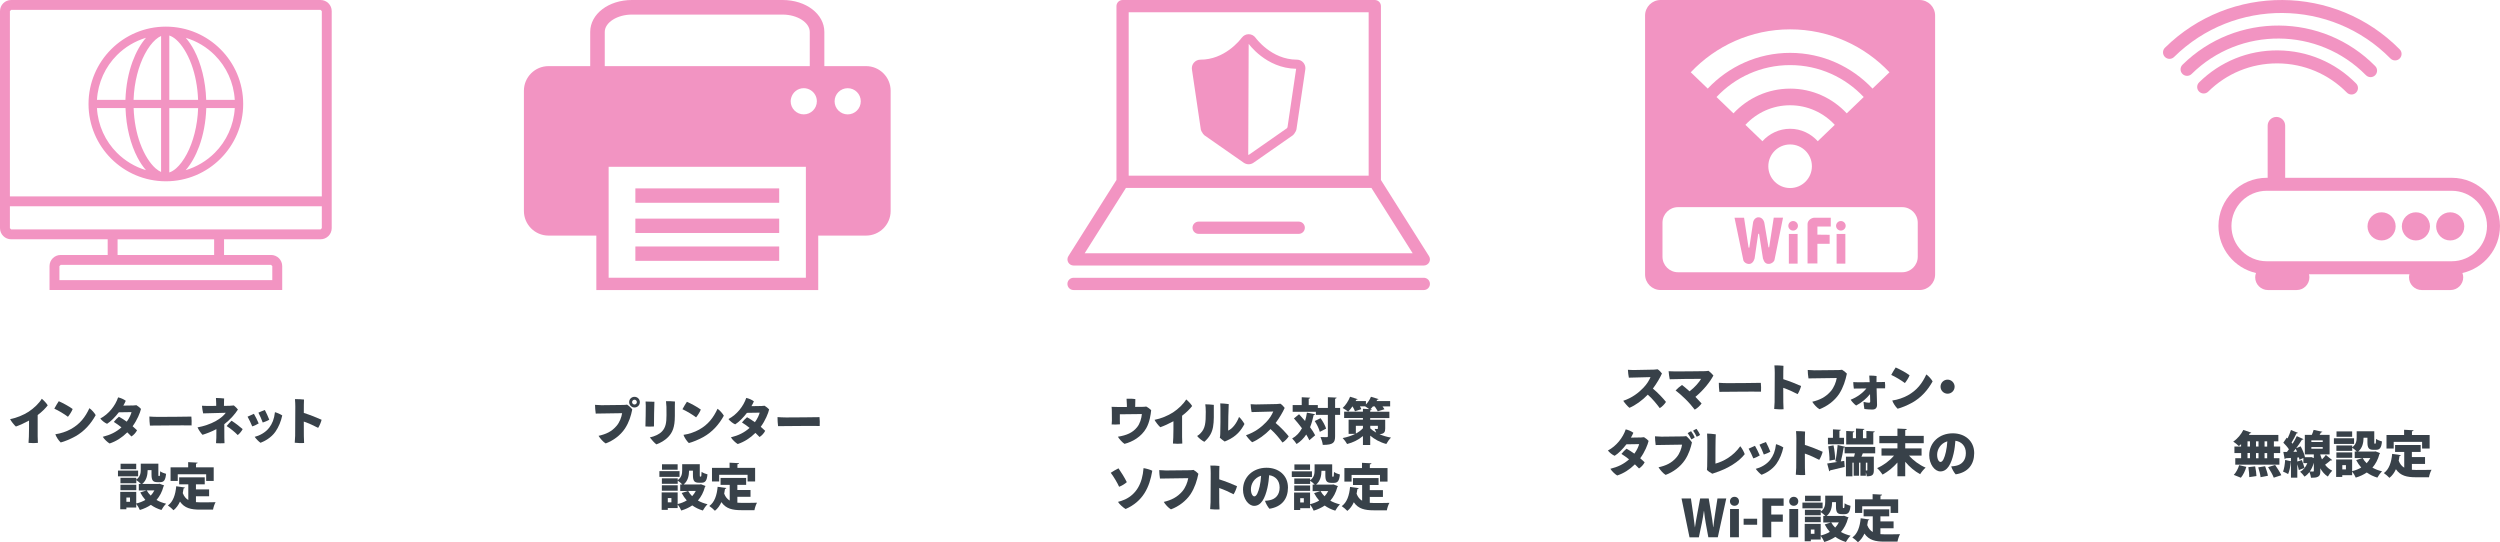 <?xml version="1.0" encoding="UTF-8"?><svg id="_レイヤー_1" xmlns="http://www.w3.org/2000/svg" viewBox="0 0 1292.91 280.43"><defs><style>.cls-1{fill:#384149;}.cls-1,.cls-2{stroke-width:0px;}.cls-2{fill:#f294c2;}</style></defs><path class="cls-1" d="m19.49,225.87c0,.88.08,2.39.1,3.17-1.07.16-3.48.16-4.84,0,.05-.75.13-1.79.18-3.12.08-2.81.1-5.46.08-8.42-2.34,1.27-4.86,2.42-6.79,3.09-.96-.83-2.47-2.76-2.99-3.82,3.33-.62,6.97-2.16,9.54-3.82,2.7-1.74,5.51-4.45,6.84-6.73,1.04.83,2.5,2.39,3.07,3.41-1.17,1.53-2.91,3.3-5.2,5.02v11.23Z"/><path class="cls-1" d="m37.58,211.52c-.39,1.14-1.66,3.12-2.44,4.03-1.72-1.33-4.78-3.17-7.05-4.21.52-1.01,1.82-3.17,2.31-3.85,2.08.91,5.28,2.63,7.18,4.03Zm-.88,10.37c4.68-2.6,7.41-6.19,9.54-10.79,1.14.75,2.68,2.52,3.25,3.59-2.52,4.58-5.95,8.4-10.5,10.97-2.78,1.53-5.54,2.63-7.59,3.17-1.17-1.09-2.34-2.94-2.78-4.24,2.89-.42,5.72-1.4,8.09-2.7Z"/><path class="cls-1" d="m68.55,209.73c1.12-.05,1.43-.08,2-.18.86.49,1.77,1.27,2.37,1.92-.42,1.87-1.98,5.8-4.34,8.97.81.68,1.56,1.38,2.29,2.08-.55,1.14-1.69,2.47-2.91,3.2-.62-.68-1.35-1.4-2.13-2.13-2.76,2.73-5.75,4.63-9.15,5.77-1.07-.62-2.73-2.16-3.54-3.46,3.98-1.01,6.89-2.42,9.67-4.89-1.25-.99-2.57-1.95-3.95-2.81.7-.91,1.87-2.08,2.63-2.7,1.38.75,2.73,1.64,4.06,2.57,1.43-1.95,2.21-3.87,2.47-4.94l-6.58.1c-1.9,2.47-4.13,4.73-6.08,5.95-1.22-.49-2.83-1.79-3.48-2.76,4.37-2.26,7.8-6.68,9.2-10.92,1.46.34,2.83.94,3.95,1.77-.34.81-.75,1.64-1.27,2.5,4.06-.03,4.81-.08,4.81-.08v.03Z"/><path class="cls-1" d="m81.73,215.6c5.85,0,13.68-.1,17.24-.16.16.96.18,3.51.1,4.58-4.19-.13-17.76.08-21.53.08-.16-1.09-.31-3.43-.29-4.68.99.08,3.15.18,4.47.18Z"/><path class="cls-1" d="m115.92,206.06s-.08.99-.1,3.85c1.4-.03,2.55-.03,2.94-.05.94-.05,1.72-.13,2.18-.18.75.57,1.59,1.46,2.11,2.11-1.38,2.24-4.16,5.41-7.05,7.59,0,2.68.03,5.1.03,7.1,0,.94.05,1.9.08,2.73-.96.08-3.3.08-4.39,0,.08-.99.13-1.59.16-2.73.03-1.3.03-2.83.03-4.55-2.63,1.38-5.12,2.31-7.18,2.94-.91-.91-2.18-2.86-2.57-3.85,3.04-.52,6.76-1.74,9.46-3.28,2.83-1.61,4.21-3.02,5.15-4.26-1.87,0-9.54.21-11.7.31-.23-.94-.52-2.68-.62-3.95,1.07.05,1.79.1,2.73.1l4.63-.03v-1.2c0-.91-.05-2.03-.13-2.89,1.12,0,3.25.13,4.26.26v-.03Zm9.57,15.86c-.49,1.04-1.66,2.44-2.55,3.07-1.51-1.59-4-3.56-5.72-4.65.65-.81,1.82-2.13,2.5-2.76,1.69,1.01,4.47,3.15,5.77,4.34Z"/><path class="cls-1" d="m133.78,218.98c-.68.44-2.39,1.3-3.33,1.53-.49-1.25-1.79-3.98-2.42-5.02.68-.36,2.55-1.2,3.28-1.48.78,1.3,1.9,3.56,2.47,4.97Zm12.19-4.13c-.65,3.02-1.79,5.9-3.56,8.45-2.13,3.04-5.56,4.91-7.67,5.69-.86-.52-2.39-2.11-3.02-3.07,2.29-.57,5.54-2.11,7.54-4.78,1.53-2.03,2.52-4.34,2.94-7.98,1.14.29,2.89,1.07,3.77,1.69Zm-6.71,2.21c-.7.42-2.44,1.22-3.38,1.46-.44-1.3-1.64-4-2.24-5.1.7-.36,2.57-1.14,3.33-1.38.73,1.33,1.74,3.61,2.29,5.02Z"/><path class="cls-1" d="m164.52,221.27c-1.95-1.04-4.84-2.37-7.41-3.25,0,3.3.03,6.32.03,7.51,0,.75.05,2.34.13,3.56-1.2.13-3.64.03-4.84-.13.08-.86.18-2.44.21-3.56.05-2.78.1-12.61.08-15.11,0-1.07-.05-2.63-.18-3.87,1.22-.05,3.56.05,4.68.21-.08,1.04-.1,3.8-.1,6.92,3.17,1.01,6.89,2.47,9.2,3.54-.29,1.22-1.09,3.2-1.79,4.19Z"/><path class="cls-1" d="m71.44,243.39v2.94h-10.43v-2.94h10.43Zm11.05,6.76l2.39.91c-.05.21-.18.31-.31.47-.75,2.83-1.98,5.15-3.64,7.05,1.46.83,3.15,1.48,4.99,1.92-.83.75-1.92,2.29-2.44,3.25-2.05-.62-3.87-1.51-5.46-2.65-1.64,1.12-3.54,2-5.69,2.65-.36-.91-1.2-2.34-1.87-3.17v1.9h-5.1v.91h-3.17v-9.02h8.27v6.03c1.74-.42,3.33-1.04,4.71-1.87-1.01-1.14-1.87-2.42-2.63-3.85l3.25-1.04h-4v-3.38h1.07c-.6-.65-1.66-1.53-2.37-1.98v1.64h-8.19v-2.81h8.19v.94c2.11-1.51,2.31-3.48,2.31-5.17v-3.09h9.1v5.54c0,.78.03.86.23.86h.29c.26,0,.36-.34.42-2.47.65.55,2.11,1.09,3.04,1.33-.31,3.35-1.17,4.32-3.07,4.32h-1.38c-2.37,0-3.07-.96-3.07-3.98v-2.26h-2c-.03,2.42-.52,5.3-2.81,7.15h8.29l.65-.1Zm-12.01.55v2.81h-8.19v-2.81h8.19Zm-.03-10.87v2.81h-8.09v-2.81h8.09Zm-3.22,19.68v-2.21h-1.87v2.21h1.87Zm8.66-5.88c.52.96,1.22,1.87,2.05,2.68.75-.78,1.38-1.69,1.9-2.68h-3.95Z"/><path class="cls-1" d="m101.34,256.65v3.04c.73.08,1.48.1,2.26.1,1.64,0,5.88,0,7.9-.08-.55.88-1.14,2.7-1.33,3.85h-6.79c-4.55,0-7.96-.73-10.3-4.16-.83,1.82-1.92,3.35-3.35,4.47-.62-.68-2.05-1.92-2.91-2.47,2.7-1.87,3.93-5.59,4.32-9.93l4.5.65c-.08.26-.31.44-.7.47-.1.83-.26,1.64-.42,2.42.65,1.74,1.64,2.86,2.86,3.59v-8.14h-4.73v-3.59h13.23v3.59h-4.55v2.65h6.81v3.54h-6.81Zm-9.41-11.39v3.46h-3.72v-7.02h9.1v-2.7l4.89.26c-.03.31-.26.49-.83.57v1.87h9.15v7.02h-3.9v-3.46h-14.69Z"/><path class="cls-1" d="m323.2,221.63c-2.37,3.56-6.11,6.27-9.96,7.7-1.27-.73-2.83-2.55-3.69-3.93,3.8-.86,6.76-2.13,9.33-5.17,1.59-1.85,2.55-4.47,2.86-6.55-2.63.03-11.44.16-13.65.21-.21-1.07-.36-3.69-.36-4.52,1.2.1,2.52.18,3.38.18,1.72,0,9.59-.1,11.26-.13.57,0,1.25-.05,1.92-.16.83.49,2.03,1.56,2.7,2.47-.7,3.41-1.64,6.6-3.8,9.91Zm2.18-13.68c0-1.53,1.22-2.73,2.76-2.73s2.76,1.2,2.76,2.76-1.22,2.76-2.76,2.76-2.76-1.25-2.76-2.76v-.03Zm1.51.05c0,.62.57,1.2,1.25,1.2s1.22-.57,1.22-1.22c0-.7-.55-1.27-1.22-1.27s-1.25.57-1.25,1.27v.03Z"/><path class="cls-1" d="m338.44,207.78c-.13,2.13-.23,10.01-.23,12.77-1.53.13-3.04.1-4.42,0,.1-2.24.18-8.97.18-10.74,0-.55-.03-1.48-.1-2.16.96,0,3.33.05,4.58.13Zm10.56,7.49c0,5.75-1.27,8.4-3.33,10.61-1.82,1.95-4.34,3.28-6.21,3.93-.88-.6-2.63-2.55-3.38-3.59,2.37-.52,4.86-1.56,6.32-3.15,1.85-2,2.29-4.39,2.29-8.35,0-1.51.03-2.81-.03-4.34-.05-1.2-.13-2.11-.23-2.91,1.12-.05,3.48.03,4.63.18-.05.73-.05,1.79-.05,2.57v5.04Z"/><path class="cls-1" d="m362.43,211.81c-.39,1.14-1.66,3.12-2.44,4.03-1.72-1.33-4.78-3.17-7.05-4.21.52-1.01,1.82-3.17,2.31-3.85,2.08.91,5.28,2.63,7.18,4.03Zm-.88,10.38c4.68-2.6,7.41-6.19,9.54-10.79,1.14.75,2.68,2.52,3.25,3.59-2.52,4.58-5.95,8.4-10.5,10.97-2.78,1.53-5.54,2.63-7.59,3.17-1.17-1.09-2.34-2.94-2.78-4.24,2.89-.42,5.72-1.4,8.09-2.7Z"/><path class="cls-1" d="m393.4,210.01c1.12-.05,1.43-.08,2-.18.86.49,1.77,1.27,2.37,1.92-.42,1.87-1.98,5.8-4.34,8.97.81.68,1.56,1.38,2.29,2.08-.55,1.14-1.69,2.47-2.91,3.2-.62-.68-1.35-1.4-2.13-2.13-2.76,2.73-5.75,4.63-9.15,5.77-1.07-.62-2.73-2.16-3.54-3.46,3.98-1.01,6.89-2.42,9.67-4.89-1.25-.99-2.57-1.95-3.95-2.81.7-.91,1.87-2.08,2.63-2.7,1.38.75,2.73,1.64,4.06,2.57,1.43-1.95,2.21-3.87,2.47-4.94l-6.58.1c-1.9,2.47-4.13,4.73-6.08,5.95-1.22-.49-2.83-1.79-3.48-2.76,4.37-2.26,7.8-6.68,9.2-10.92,1.46.34,2.83.94,3.95,1.77-.34.81-.75,1.64-1.27,2.5,4.06-.03,4.81-.08,4.81-.08v.03Z"/><path class="cls-1" d="m406.58,215.89c5.85,0,13.68-.1,17.24-.16.16.96.18,3.51.1,4.58-4.19-.13-17.76.08-21.53.08-.16-1.09-.31-3.43-.29-4.68.99.08,3.15.18,4.47.18Z"/><path class="cls-1" d="m351.44,243.67v2.94h-10.43v-2.94h10.43Zm11.05,6.76l2.39.91c-.05.21-.18.31-.31.47-.75,2.83-1.98,5.15-3.64,7.05,1.46.83,3.15,1.48,4.99,1.92-.83.75-1.92,2.29-2.44,3.25-2.05-.62-3.87-1.51-5.46-2.65-1.64,1.12-3.54,2-5.69,2.65-.36-.91-1.2-2.34-1.87-3.17v1.9h-5.1v.91h-3.17v-9.02h8.27v6.03c1.74-.42,3.33-1.04,4.71-1.87-1.01-1.14-1.87-2.42-2.63-3.85l3.25-1.04h-4v-3.38h1.07c-.6-.65-1.66-1.53-2.37-1.98v1.64h-8.19v-2.81h8.19v.94c2.11-1.51,2.31-3.48,2.31-5.17v-3.09h9.1v5.54c0,.78.03.86.23.86h.29c.26,0,.36-.34.42-2.47.65.55,2.11,1.09,3.04,1.33-.31,3.35-1.17,4.32-3.07,4.32h-1.38c-2.37,0-3.07-.96-3.07-3.98v-2.26h-2c-.03,2.42-.52,5.3-2.81,7.15h8.29l.65-.1Zm-12.01.55v2.81h-8.19v-2.81h8.19Zm-.03-10.87v2.81h-8.09v-2.81h8.09Zm-3.22,19.68v-2.21h-1.87v2.21h1.87Zm8.66-5.88c.52.96,1.22,1.87,2.05,2.68.75-.78,1.38-1.69,1.9-2.68h-3.95Z"/><path class="cls-1" d="m381.34,256.93v3.04c.73.08,1.48.1,2.26.1,1.64,0,5.88,0,7.9-.08-.55.88-1.14,2.7-1.33,3.85h-6.79c-4.55,0-7.96-.73-10.3-4.16-.83,1.82-1.92,3.35-3.35,4.47-.62-.68-2.05-1.92-2.91-2.47,2.7-1.87,3.93-5.59,4.32-9.93l4.5.65c-.08.26-.31.44-.7.47-.1.83-.26,1.64-.42,2.42.65,1.74,1.64,2.86,2.86,3.59v-8.14h-4.73v-3.59h13.23v3.59h-4.55v2.65h6.81v3.54h-6.81Zm-9.41-11.39v3.46h-3.72v-7.02h9.1v-2.7l4.89.26c-.03.31-.26.49-.83.57v1.87h9.15v7.02h-3.9v-3.46h-14.69Z"/><path class="cls-1" d="m582.79,209.53c0-.88-.1-2.57-.18-3.3,1.22-.1,3.28-.05,4.55.18-.05,1.09-.08,2.57-.08,4.03,1.61,0,2.94,0,3.54-.03.7,0,1.43-.03,2.18-.16.81.39,2,1.3,2.55,1.85-.23,2.34-.78,6.21-2.55,9.36-2.52,4.42-7.05,7.02-11.23,8.09-1.09-.65-2.86-2.63-3.43-3.69,4.5-.73,7.64-2.05,9.93-4.94,1.46-1.77,2.26-4.52,2.47-6.79-2.5,0-8.68.05-11.39.13v3.2c0,.55,0,1.01.05,1.98-1.09.13-2.99.13-4.29.08.08-.78.1-1.14.13-1.98,0-1.12,0-3.43-.03-4.55,0-.81-.03-1.74-.13-2.6.96.05,1.87.08,2.94.08h4.97v-.94Z"/><path class="cls-1" d="m611.34,226.22c0,.88.08,2.39.1,3.17-1.07.16-3.48.16-4.84,0,.05-.75.13-1.79.18-3.12.08-2.81.1-5.46.08-8.42-2.34,1.27-4.86,2.42-6.79,3.09-.96-.83-2.47-2.76-2.99-3.82,3.33-.62,6.97-2.16,9.54-3.82,2.7-1.74,5.51-4.45,6.84-6.73,1.04.83,2.5,2.39,3.07,3.41-1.17,1.53-2.91,3.3-5.2,5.02v11.23Z"/><path class="cls-1" d="m623.58,213.04c0-1.74-.1-2.99-.26-3.95,1.25,0,3.17.13,4.42.29,0,9.88.57,14.22-4.89,19.11-.99-.44-2.94-1.92-3.74-3.02.68-.39,1.3-.86,1.79-1.43,2.42-2.52,2.68-5.23,2.68-11Zm7.25,13.34c.13-.57.23-1.04.23-1.87.08-2.73.18-9.39.1-13.39,0-.86-.03-1.77-.08-2.5.68,0,3.15.16,4.37.36-.16,1.9-.29,10.37-.29,13.7,2.24-.91,4.47-3.95,5.62-7.05.91.73,2.18,2.5,2.81,3.64-1.64,3.17-4.11,6.42-9.07,8.58-.36.13-.73.31-1.17.49-.78-.49-1.95-1.46-2.52-1.98Z"/><path class="cls-1" d="m666.48,225.65c-.6,1.01-2.03,2.57-3.22,3.22-1.59-2.13-3.61-4.68-6.19-6.97-2.91,3.02-6.4,5.51-9.49,6.81-.88-.68-2.52-2.55-3.2-3.64,4.52-1.48,7.9-4.11,10.37-6.68,1.95-2.03,2.89-3.69,3.74-5.56-3.15.03-9.33.21-11.21.29-.23-1.04-.44-2.89-.49-4.08.83.08,1.87.13,2.7.13,1.38,0,9.07-.13,10.74-.21.73-.03,1.48-.1,1.95-.18.86.57,1.64,1.4,2.21,2.18-.94,2.16-2.76,5.23-4.68,7.8,2.57,2.11,5.46,5.23,6.76,6.89Z"/><path class="cls-1" d="m671.84,214.24c.99,1.07,2.05,2.24,3.09,3.46.42-1.35.73-2.78.96-4.29l4.21.81c-.08.26-.31.42-.73.44-.47,2.26-1.07,4.37-1.85,6.29,1.09,1.48,2.03,2.91,2.63,4.16l-3.02,2.57c-.39-.88-.94-1.9-1.59-2.96-1.33,2-2.96,3.64-4.99,4.91-.47-.78-1.59-2.18-2.29-2.86,2.16-1.2,3.82-2.99,5.07-5.28-1.33-1.77-2.81-3.56-4.16-5.1l2.65-2.16Zm21.22-3.28v3.61h-2.6v10.97c0,3.33-.83,4.55-6.37,4.55-.1-1.12-.65-2.94-1.17-4.08,1.35.08,2.73.08,3.2.08.44,0,.6-.13.6-.57v-10.95h-6.19v-1.59h-12.01v-3.48h4.68v-4.06l4.37.23c-.03.29-.23.44-.75.55v3.28h4.71v1.46h5.2v-5.54l4.52.21c-.05.29-.23.49-.78.57v4.76h2.6Zm-10.5,12.38c-.36-1.51-1.48-3.85-2.63-5.59l3.02-1.48c1.2,1.66,2.44,3.85,2.86,5.41l-3.25,1.66Z"/><path class="cls-1" d="m716.38,217.05v4.5c0,1.72-.34,2.81-2.96,3.02,1.77.75,3.8,1.38,5.95,1.74-.81.78-1.9,2.31-2.42,3.3-3.25-.83-6.19-2.5-8.32-4.32v4.84h-3.77v-4.63c-2.26,1.92-5.04,3.33-8.19,4.13-.49-.91-1.53-2.34-2.29-3.09,2.37-.44,4.63-1.2,6.53-2.16h-3.46v-7.33h7.41v-.88h-9.72v-3.28h9.72v-1.48l3.22.16c-.6-.47-1.43-1.01-2.11-1.43h-2.68c.31.52.6,1.04.75,1.46l-3.3,1.09c-.23-.68-.75-1.69-1.27-2.55-.7,1.04-1.48,1.98-2.24,2.73-.7-.57-2.03-1.43-2.86-1.87,1.53-1.38,3.04-3.72,3.85-5.82l3.93,1.25c-.1.21-.36.34-.73.29-.1.23-.23.47-.34.7h5.33v1.77c1.09-1.12,2.05-2.6,2.6-4,1.33.39,2.65.78,3.95,1.2-.08.21-.34.34-.68.31-.1.23-.23.49-.39.73h7.05v2.73h-3.95c.39.55.75,1.07,1.01,1.48l-3.46,1.07c-.34-.65-.99-1.66-1.59-2.55h-.91c-.42.55-.88,1.04-1.35,1.48l.7.03c-.03.31-.23.47-.78.57v.68h9.93v3.28h-9.93v.88h7.75Zm-15.18,3.17v4c1.48-.78,2.73-1.72,3.67-2.76v-1.25h-3.67Zm7.44,0v1.3c.78.75,1.82,1.53,3.09,2.21-.23-.68-.57-1.38-.83-1.9.49.03,1.14.03,1.35.03.23,0,.34-.08.34-.31v-1.33h-3.95Z"/><path class="cls-1" d="m578.45,242.2c1.22,1.74,3.28,5.02,4.29,7.15-.94.88-2.7,1.95-3.98,2.39-.83-1.92-2.81-5.25-4.32-7.23,1.01-.7,2.81-1.72,4-2.31Zm12.95-.1c1.3.18,3.56.81,4.52,1.35-1.4,8.58-4.81,15.86-13.78,19.79-1.22-.68-3.17-2.39-3.95-3.69.94-.23,2.44-.7,3.67-1.27,5.67-2.68,8.94-8.04,9.54-16.17Z"/><path class="cls-1" d="m615.76,255.52c-2.42,3.61-6.24,6.45-10.19,7.9-1.3-.75-2.86-2.44-3.72-3.85,3.87-.91,6.99-2.42,9.62-5.49,1.61-1.9,2.68-4.6,3.04-6.79-2.65.03-12.38.16-14.61.21-.23-1.07-.39-3.54-.39-4.37,1.22.1,2.6.18,3.48.18,1.72,0,10.56-.1,12.27-.13.57,0,1.27-.05,1.98-.16.75.39,1.85,1.27,2.52,2-.73,3.48-1.82,7.1-4,10.48Z"/><path class="cls-1" d="m637.94,255.62c-1.95-1.04-4.84-2.37-7.41-3.25,0,3.3.03,6.32.03,7.51,0,.75.05,2.34.13,3.56-1.2.13-3.64.03-4.84-.13.08-.86.18-2.44.21-3.56.05-2.78.1-12.61.08-15.11,0-1.07-.05-2.63-.18-3.87,1.22-.05,3.56.05,4.68.21-.08,1.04-.1,3.8-.1,6.92,3.17,1.01,6.89,2.47,9.2,3.54-.29,1.22-1.09,3.2-1.79,4.19Z"/><path class="cls-1" d="m666.09,252.14c0,5.77-3.12,9.98-9.57,10.97-.81-.83-1.98-2.89-2.31-4.11.91-.03,1.79-.18,2.55-.34,2.86-.6,5.02-2.7,5.02-6.55,0-3.64-2.21-5.9-5.41-6.37-.13,1.87-.42,4.45-.94,6.66-1.22,5.3-3.2,9.21-6.84,9.21-2.91,0-5.75-3.69-5.75-8.37,0-6.55,5.17-11.34,12.17-11.34,6.27,0,11.08,3.93,11.08,10.24Zm-13.88-6.11c-3.64,1.09-5.28,4.32-5.28,6.94,0,2.47.96,3.74,1.74,3.74,1.2,0,2.08-2.16,2.78-5.17.36-1.61.65-3.64.75-5.51Z"/><path class="cls-1" d="m678.5,243.74v2.94h-10.43v-2.94h10.43Zm11.05,6.76l2.39.91c-.05.21-.18.31-.31.47-.75,2.83-1.98,5.15-3.64,7.05,1.46.83,3.15,1.48,4.99,1.92-.83.75-1.92,2.29-2.44,3.25-2.05-.62-3.87-1.51-5.46-2.65-1.64,1.12-3.54,2-5.69,2.65-.36-.91-1.2-2.34-1.87-3.17v1.9h-5.1v.91h-3.17v-9.02h8.27v6.03c1.74-.42,3.33-1.04,4.71-1.87-1.01-1.14-1.87-2.42-2.63-3.85l3.25-1.04h-4v-3.38h1.07c-.6-.65-1.66-1.53-2.37-1.98v1.64h-8.19v-2.81h8.19v.94c2.11-1.51,2.31-3.48,2.31-5.17v-3.09h9.1v5.54c0,.78.03.86.23.86h.29c.26,0,.36-.34.42-2.47.65.55,2.11,1.09,3.04,1.33-.31,3.35-1.17,4.32-3.07,4.32h-1.38c-2.37,0-3.07-.96-3.07-3.98v-2.26h-2c-.03,2.42-.52,5.3-2.81,7.15h8.29l.65-.1Zm-12.01.55v2.81h-8.19v-2.81h8.19Zm-.03-10.87v2.81h-8.09v-2.81h8.09Zm-3.22,19.68v-2.21h-1.87v2.21h1.87Zm8.66-5.88c.52.96,1.22,1.87,2.05,2.68.75-.78,1.38-1.69,1.9-2.68h-3.95Z"/><path class="cls-1" d="m708.4,257v3.04c.73.08,1.48.1,2.26.1,1.64,0,5.88,0,7.9-.08-.55.88-1.14,2.7-1.33,3.85h-6.79c-4.55,0-7.96-.73-10.3-4.16-.83,1.82-1.92,3.35-3.35,4.47-.62-.68-2.05-1.92-2.91-2.47,2.7-1.87,3.93-5.59,4.32-9.93l4.5.65c-.08.26-.31.44-.7.47-.1.83-.26,1.64-.42,2.42.65,1.74,1.64,2.86,2.86,3.59v-8.14h-4.73v-3.59h13.23v3.59h-4.55v2.65h6.81v3.54h-6.81Zm-9.41-11.39v3.46h-3.72v-7.02h9.1v-2.7l4.89.26c-.03.31-.26.49-.83.57v1.87h9.15v7.02h-3.9v-3.46h-14.69Z"/><path class="cls-1" d="m861.59,207.85c-.6,1.01-2.03,2.57-3.22,3.22-1.59-2.13-3.62-4.68-6.19-6.97-2.91,3.02-6.4,5.51-9.49,6.81-.88-.68-2.52-2.55-3.2-3.64,4.52-1.48,7.9-4.11,10.37-6.68,1.95-2.03,2.89-3.69,3.74-5.56-3.15.03-9.33.21-11.21.29-.23-1.04-.44-2.89-.49-4.08.83.08,1.87.13,2.7.13,1.38,0,9.07-.13,10.74-.21.73-.03,1.48-.1,1.95-.18.86.57,1.64,1.4,2.21,2.18-.94,2.16-2.76,5.23-4.68,7.8,2.57,2.11,5.46,5.23,6.76,6.89Z"/><path class="cls-1" d="m876.8,205.23c1.43,1.46,2.81,2.96,3.2,3.43-.7,1.04-2.16,2.44-3.54,3.2-1.09-1.46-3.15-3.87-4.91-5.56-1.77-1.69-3.28-3.07-4.99-4.37.86-.96,2.26-2.13,3.3-2.83.7.49,2.34,1.85,3.93,3.28,2.81-2.16,5.12-4.94,5.95-6.45-3.2-.05-14.01.13-16.22.21-.23-1.04-.52-3.15-.57-4.16,1.07.05,2.26.1,3.25.1,2.08,0,12.97-.05,15.31-.13.73-.03,1.3-.05,2.08-.18.81.57,1.95,1.72,2.52,2.42-1.66,3.22-5.1,7.59-9.31,11.05Z"/><path class="cls-1" d="m893.39,198.15c5.85,0,13.68-.1,17.24-.16.16.96.18,3.51.1,4.58-4.19-.13-17.76.08-21.53.08-.16-1.09-.31-3.43-.29-4.68.99.08,3.15.18,4.47.18Z"/><path class="cls-1" d="m929.64,203.82c-1.95-1.04-4.84-2.37-7.41-3.25,0,3.3.03,6.32.03,7.51,0,.75.05,2.34.13,3.56-1.2.13-3.64.03-4.84-.13.08-.86.18-2.44.21-3.56.05-2.78.1-12.61.08-15.11,0-1.07-.05-2.63-.18-3.87,1.22-.05,3.56.05,4.68.21-.08,1.04-.1,3.8-.1,6.92,3.17,1.01,6.89,2.47,9.21,3.54-.29,1.22-1.09,3.2-1.79,4.19Z"/><path class="cls-1" d="m951.14,203.72c-2.42,3.61-6.24,6.45-10.19,7.9-1.3-.75-2.86-2.44-3.72-3.85,3.88-.91,6.99-2.42,9.62-5.49,1.61-1.9,2.68-4.6,3.04-6.79-2.65.03-12.38.16-14.61.21-.23-1.07-.39-3.54-.39-4.37,1.22.1,2.6.18,3.48.18,1.72,0,10.56-.1,12.27-.13.57,0,1.27-.05,1.98-.16.75.39,1.85,1.27,2.52,2-.73,3.48-1.82,7.1-4,10.48Z"/><path class="cls-1" d="m973.06,197.58c.49,0,1.27-.03,1.74-.05.16.94.18,2.52.1,3.3h-4.39c.08,2.57.23,7.54.23,8.48,0,1.59-.73,2.5-2.47,2.5-1.2,0-3.15-.16-4.08-.29-.21-.75-.36-2.81-.44-3.67,1.07.26,2.31.42,2.73.42.49,0,.73-.08.73-.68,0,0,0-.34-.1-3.77-1.69,2.18-4.45,4.5-7.18,5.9-.83-.55-2.37-2.18-2.83-3.02,3.33-1.25,6.34-3.54,8.14-5.82-1.95.03-3.61.05-4.08.05-.31,0-1.79.03-2.42.03-.13-.83-.31-2.6-.31-3.35.62.05,1.72.08,2.42.08.81,0,3.46,0,6.08-.03-.05-1.25-.13-2.47-.21-3.43,1.09-.05,2.99.1,3.77.23-.03.6-.03,1.87-.03,3.15l2.6-.03Z"/><path class="cls-1" d="m987.57,194.07c-.39,1.14-1.66,3.12-2.44,4.03-1.72-1.33-4.78-3.17-7.05-4.21.52-1.01,1.82-3.17,2.31-3.85,2.08.91,5.28,2.63,7.18,4.03Zm-.88,10.37c4.68-2.6,7.41-6.19,9.54-10.79,1.14.75,2.68,2.52,3.25,3.59-2.52,4.58-5.96,8.4-10.5,10.97-2.78,1.53-5.54,2.63-7.59,3.17-1.17-1.09-2.34-2.94-2.78-4.24,2.89-.42,5.72-1.4,8.09-2.7Z"/><path class="cls-1" d="m1010.86,199.97c0,2-1.64,3.64-3.64,3.64s-3.64-1.64-3.64-3.64,1.64-3.64,3.64-3.64,3.64,1.69,3.64,3.64Z"/><path class="cls-1" d="m848.23,226.28c1.12-.05,1.43-.08,2-.18.86.49,1.77,1.27,2.37,1.92-.42,1.87-1.98,5.8-4.34,8.97.81.68,1.56,1.38,2.29,2.08-.55,1.14-1.69,2.47-2.91,3.2-.62-.68-1.35-1.4-2.13-2.13-2.76,2.73-5.75,4.63-9.15,5.77-1.07-.62-2.73-2.16-3.54-3.46,3.98-1.01,6.89-2.42,9.67-4.89-1.25-.99-2.57-1.95-3.95-2.81.7-.91,1.87-2.08,2.63-2.7,1.38.75,2.73,1.64,4.06,2.57,1.43-1.95,2.21-3.87,2.47-4.94l-6.58.1c-1.9,2.47-4.13,4.73-6.08,5.95-1.22-.49-2.83-1.79-3.48-2.76,4.37-2.26,7.8-6.68,9.2-10.92,1.46.34,2.83.94,3.95,1.77-.34.81-.75,1.64-1.27,2.5,4.06-.03,4.81-.08,4.81-.08v.03Z"/><path class="cls-1" d="m871.37,237.9c-2.37,3.56-6.11,6.27-9.96,7.7-1.27-.73-2.83-2.55-3.69-3.93,3.8-.86,6.76-2.13,9.33-5.17,1.59-1.85,2.55-4.47,2.86-6.55-2.63.03-11.44.16-13.65.21-.21-1.07-.36-3.69-.36-4.52,1.2.1,2.52.18,3.38.18,1.72,0,9.18-.1,10.87-.13.55,0,1.22-.05,1.9-.16.86.68,2.13,2.05,2.96,3.28-.55,2.5-1.48,5.8-3.64,9.1Zm5.1-11.73c-.31.31-1.14.83-1.77,1.07-.42-.88-1.22-2.37-1.9-3.25.62-.39,1.25-.78,1.77-.99.62.75,1.56,2.42,1.9,3.17Zm2.76-1.25c-.34.31-1.12.73-1.77.96-.44-.94-1.22-2.34-1.85-3.15.6-.36,1.22-.73,1.77-.94.6.73,1.51,2.31,1.85,3.12Z"/><path class="cls-1" d="m882.89,241.2c.08-2.47.08-9.13.08-13.44,0-1.2-.05-2.65-.13-3.54.68,0,3.43.18,4.5.39-.18,2.13-.18,12.27-.18,15.16,4.16-1.14,9.21-3.85,12.84-9,.78.88,1.98,2.99,2.31,4.11-2.94,3.8-8.48,7.44-15.73,9.75-.42.13-.62.18-1.04.36-.81-.39-2.24-1.33-2.78-1.98.08-.65.1-1.4.13-1.82Z"/><path class="cls-1" d="m910.08,235.53c-.68.44-2.39,1.3-3.33,1.53-.49-1.25-1.79-3.98-2.42-5.02.68-.36,2.55-1.2,3.28-1.48.78,1.3,1.9,3.56,2.47,4.97Zm12.19-4.13c-.65,3.02-1.79,5.9-3.56,8.45-2.13,3.04-5.56,4.91-7.67,5.69-.86-.52-2.39-2.11-3.02-3.07,2.29-.57,5.54-2.11,7.54-4.78,1.53-2.03,2.52-4.34,2.94-7.98,1.14.29,2.89,1.07,3.77,1.69Zm-6.71,2.21c-.7.42-2.44,1.22-3.38,1.46-.44-1.3-1.64-4-2.24-5.1.7-.36,2.57-1.14,3.33-1.38.73,1.33,1.74,3.61,2.29,5.02Z"/><path class="cls-1" d="m940.82,237.82c-1.95-1.04-4.84-2.37-7.41-3.25,0,3.3.03,6.32.03,7.51,0,.75.05,2.34.13,3.56-1.2.13-3.64.03-4.84-.13.08-.86.18-2.44.21-3.56.05-2.78.1-12.61.08-15.11,0-1.07-.05-2.63-.18-3.87,1.22-.05,3.56.05,4.68.21-.08,1.04-.1,3.8-.1,6.92,3.17,1.01,6.89,2.47,9.2,3.54-.29,1.22-1.09,3.2-1.79,4.19Z"/><path class="cls-1" d="m969.78,234.44h-6.4c-.21.55-.47,1.14-.7,1.72h6.4v6.97c0,2.24-.55,3.2-3.64,3.2-.08-.62-.26-1.4-.49-2.11v1.82h-2.81v-6.76h-.7v6.76h-2.78v-6.76h-.65v7.05h-3.35v-10.17h4.21c.16-.55.31-1.12.44-1.72h-5.33v-3.12c-.13.1-.31.13-.52.16-.31,2.16-.88,5.04-1.46,7.15l1.77-.29c.1,1.04.18,2.08.26,3.12-2.76.7-5.64,1.38-7.51,1.79-.05.29-.29.44-.49.49l-1.07-4.03c1.38-.18,3.25-.47,5.28-.81l-1.07-.31c.52-2.26,1.01-5.82,1.2-8.45l3.85.91-.03.08h15.6v3.3Zm-16.12-8.03v3.35h-8.32v-3.35h2.6v-4.37l4.08.23c-.03.26-.21.42-.73.52v3.61h2.37Zm-5.43,3.9c.52,2.37.83,5.36.86,7.36l-2.94.55c.05-2-.23-5.04-.65-7.38l2.73-.52Zm21.32-7.2c-.03.29-.23.44-.75.55v6.19h-14.01v-6.97l4.19.23c-.03.29-.23.44-.75.55v2.96h1.61v-5.02l4.37.23c-.03.29-.23.44-.75.55v4.24h1.77v-3.74l4.34.23Zm-4.6,20.23c.36,0,.55,0,.65-.03.1-.05.13-.13.13-.26v-3.77h-.78v4.06Z"/><path class="cls-1" d="m987.28,235.61c2.18,2.52,5.36,4.86,8.58,6.24-.94.78-2.21,2.34-2.83,3.38-2.83-1.51-5.51-3.8-7.72-6.42v7.51h-4.03v-7.12c-2.21,2.55-4.89,4.73-7.67,6.24-.65-.99-1.92-2.55-2.83-3.35,3.28-1.43,6.55-3.87,8.74-6.47h-6.47v-3.72h8.24v-2.7h-9.36v-3.77h9.36v-3.8l4.84.23c0,.31-.23.49-.81.6v2.96h9.57v3.77h-9.57v2.7h8.45v3.72h-6.47Z"/><path class="cls-1" d="m1020.98,234.34c0,5.77-3.12,9.98-9.57,10.97-.81-.83-1.98-2.89-2.31-4.11.91-.03,1.79-.18,2.55-.34,2.86-.6,5.02-2.7,5.02-6.55,0-3.64-2.21-5.9-5.41-6.37-.13,1.87-.42,4.45-.94,6.66-1.22,5.3-3.2,9.2-6.84,9.2-2.91,0-5.75-3.69-5.75-8.37,0-6.55,5.17-11.34,12.17-11.34,6.27,0,11.08,3.93,11.08,10.24Zm-13.88-6.11c-3.64,1.09-5.28,4.32-5.28,6.94,0,2.47.96,3.74,1.74,3.74,1.2,0,2.08-2.16,2.78-5.17.36-1.61.65-3.64.75-5.51Z"/><path class="cls-1" d="m892.77,257.76l-4.39,20.1h-4.89l-1.35-7.33c-.34-1.87-.62-3.93-.88-6.34h-.05c-.36,2.39-.68,4.42-1.09,6.37l-1.53,7.31h-4.84l-4.13-20.1h4.86l1.14,7.85c.34,2.34.62,4.84.91,7.05h.05c.31-2.31.78-4.65,1.22-7.1l1.46-7.8h4.42l1.35,7.96c.39,2.31.7,4.47.96,6.89h.08c.26-2.42.57-4.68.94-7.05l1.2-7.8h4.58Z"/><path class="cls-1" d="m897.01,261.58c-1.38,0-2.34-.99-2.34-2.31s.99-2.34,2.34-2.34,2.34.96,2.34,2.34-1.01,2.31-2.34,2.31Zm2.29,16.28h-4.58v-14.64h4.58v14.64Z"/><path class="cls-1" d="m901.74,268.26h6.99v3.12h-6.99v-3.12Z"/><path class="cls-1" d="m911.46,277.85v-20.1h10.97v3.82h-6.4v4.52h5.98v3.74h-5.98v8.01h-4.58Z"/><path class="cls-1" d="m927.66,261.58c-1.38,0-2.34-.99-2.34-2.31s.99-2.34,2.34-2.34,2.34.96,2.34,2.34-1.01,2.31-2.34,2.31Zm2.29,16.28h-4.58v-14.64h4.58v14.64Z"/><path class="cls-1" d="m942.58,259.94v2.94h-10.43v-2.94h10.43Zm11.05,6.76l2.39.91c-.05.21-.18.31-.31.47-.75,2.83-1.98,5.15-3.64,7.05,1.46.83,3.15,1.48,4.99,1.92-.83.75-1.92,2.29-2.44,3.25-2.05-.62-3.88-1.51-5.46-2.65-1.64,1.12-3.54,2-5.69,2.65-.36-.91-1.2-2.34-1.87-3.17v1.9h-5.1v.91h-3.17v-9.02h8.27v6.03c1.74-.42,3.33-1.04,4.71-1.87-1.01-1.14-1.87-2.42-2.63-3.85l3.25-1.04h-4v-3.38h1.07c-.6-.65-1.66-1.53-2.37-1.98v1.64h-8.19v-2.81h8.19v.94c2.11-1.51,2.31-3.48,2.31-5.17v-3.09h9.1v5.54c0,.78.03.86.23.86h.29c.26,0,.36-.34.42-2.47.65.55,2.11,1.09,3.04,1.33-.31,3.35-1.17,4.32-3.07,4.32h-1.38c-2.37,0-3.07-.96-3.07-3.98v-2.26h-2c-.03,2.42-.52,5.3-2.81,7.15h8.29l.65-.1Zm-12.01.55v2.81h-8.19v-2.81h8.19Zm-.03-10.87v2.81h-8.09v-2.81h8.09Zm-3.22,19.68v-2.21h-1.87v2.21h1.87Zm8.66-5.88c.52.96,1.22,1.87,2.05,2.68.75-.78,1.38-1.69,1.9-2.68h-3.95Z"/><path class="cls-1" d="m972.48,273.2v3.04c.73.08,1.48.1,2.26.1,1.64,0,5.88,0,7.9-.08-.55.88-1.14,2.7-1.33,3.85h-6.79c-4.55,0-7.96-.73-10.3-4.16-.83,1.82-1.92,3.35-3.35,4.47-.62-.68-2.05-1.92-2.91-2.47,2.7-1.87,3.93-5.59,4.32-9.93l4.5.65c-.08.26-.31.44-.7.47-.1.83-.26,1.64-.42,2.42.65,1.74,1.64,2.86,2.86,3.59v-8.14h-4.73v-3.59h13.24v3.59h-4.55v2.65h6.81v3.54h-6.81Zm-9.41-11.39v3.46h-3.72v-7.02h9.1v-2.7l4.89.26c-.03.31-.26.49-.83.57v1.87h9.15v7.02h-3.9v-3.46h-14.69Z"/><path class="cls-1" d="m1159.01,230.94v-1.22c-.39.34-.78.68-1.17.96-.7-.68-2.03-1.77-2.89-2.31,2.11-1.35,4.13-3.77,5.23-6.03l4.13,1.43c-.1.21-.36.34-.75.29-.16.29-.34.6-.52.88h15.24v3.3h-2.31v2.7h3.25v3.35h-3.25v2.68h2.86v3.35h-22.83v-3.35h3.02v-2.68h-3.46v-3.35h3.46Zm2.7,10.5c-.55,2.03-1.61,4.19-2.81,5.62l-3.67-1.46c1.09-1.09,2.21-3.15,2.78-5.04l3.69.88Zm.62-13.21v2.7h1.27v-2.7h-1.27Zm0,6.06v2.68h1.27v-2.68h-1.27Zm.91,12.46c0-1.3-.18-3.48-.47-5.15l3.51-.42c.34,1.61.65,3.72.68,5.02l-3.72.55Zm4.78-18.51h-1.3v2.7h1.3v-2.7Zm0,6.06h-1.3v2.68h1.3v-2.68Zm1.07,12.48c-.13-1.3-.68-3.43-1.22-5.07l3.56-.6c.62,1.56,1.25,3.61,1.46,4.94l-3.79.73Zm3.41-15.83v-2.7h-1.35v2.7h1.35Zm0,6.03v-2.68h-1.35v2.68h1.35Zm3.41,10.06c-.52-1.43-1.85-3.74-2.94-5.46l3.64-1.12c1.12,1.61,2.55,3.82,3.2,5.3l-3.9,1.27Z"/><path class="cls-1" d="m1190.42,237.88c.52,1.33,1.09,3.02,1.38,4.13-.96.34-1.92.7-2.91,1.07-.16-.81-.47-1.92-.81-2.96v6.92h-3.28v-8.06h-.08c-.21,2.11-.68,4.6-1.38,6.19-.68-.44-1.87-.96-2.63-1.27.6-1.43.94-3.87,1.09-6.03l2.99.68v-1.72c-1.01.05-1.95.13-2.73.16-.08.29-.31.39-.52.42l-.68-3.69h1.87c.34-.44.68-.88,1.01-1.35-.73-1.14-1.87-2.44-2.89-3.43l1.77-2.6.44.39c.68-1.4,1.33-3.04,1.74-4.34l3.62,1.46c-.1.18-.39.29-.78.29-.6,1.4-1.64,3.3-2.52,4.71.18.21.36.44.52.65.86-1.35,1.61-2.73,2.18-3.95l3.46,1.56c-.13.21-.42.31-.81.31-.78,1.3-1.85,2.86-2.96,4.37l2.31-.96c.96,1.77,1.95,4.06,2.24,5.62h2.68l.55-.08,1.33.52v-1.9h-4.65v-10.09h3.61c.39-.86.73-1.79.94-2.57l4.55.96c-.08.23-.34.34-.75.36-.21.39-.44.81-.7,1.25h5.17v10.09h-4.81v.18c.23.81.52,1.61.86,2.42.75-.75,1.51-1.59,2-2.29l3.3,2.65c-.16.18-.52.23-.88.16-.68.62-1.79,1.51-2.81,2.24.94,1.27,2.16,2.34,3.69,3.07-.68.65-1.77,2.11-2.26,3.04-1.66-1.01-2.94-2.55-3.9-4.26v1.43c0,1.51-.21,2.39-1.14,2.89-.94.52-2.11.57-3.67.57-.1-.86-.44-2.08-.78-2.96-.75.96-1.61,1.77-2.57,2.37-.47-.7-1.64-2.03-2.31-2.52.88-.47,1.64-1.12,2.29-1.9.6-.73,1.09-1.59,1.46-2.55h-2.03v-2.65l-2.03.88c-.05-.36-.13-.75-.26-1.2l-.86.08v2.05l2.34-.75Zm-2.47-4.26c-.21-.52-.44-1.04-.68-1.53-.42.55-.83,1.07-1.22,1.56l1.9-.03Zm8.68,5.69c-.49,1.77-1.2,3.3-2.08,4.52.68.03,1.43.03,1.69.03.31,0,.39-.08.39-.34v-4.21Zm4.6-11.6h-5.88v.86h5.88v-.86Zm-5.88,4.37h5.88v-.86h-5.88v.86Z"/><path class="cls-1" d="m1217.44,226.65v2.94h-10.43v-2.94h10.43Zm11.05,6.76l2.39.91c-.05.21-.18.31-.31.47-.75,2.83-1.98,5.15-3.64,7.05,1.46.83,3.15,1.48,4.99,1.92-.83.75-1.92,2.29-2.45,3.25-2.05-.62-3.87-1.51-5.46-2.65-1.64,1.12-3.54,2-5.7,2.65-.36-.91-1.2-2.34-1.87-3.17v1.9h-5.1v.91h-3.17v-9.02h8.27v6.03c1.74-.42,3.33-1.04,4.71-1.87-1.01-1.14-1.87-2.42-2.62-3.85l3.25-1.04h-4v-3.38h1.07c-.6-.65-1.66-1.53-2.37-1.98v1.64h-8.19v-2.81h8.19v.94c2.11-1.51,2.31-3.48,2.31-5.17v-3.09h9.1v5.54c0,.78.03.86.23.86h.29c.26,0,.36-.34.42-2.47.65.55,2.11,1.09,3.04,1.33-.31,3.35-1.17,4.32-3.07,4.32h-1.38c-2.37,0-3.07-.96-3.07-3.98v-2.26h-2c-.03,2.42-.52,5.3-2.81,7.15h8.29l.65-.1Zm-12.01.55v2.81h-8.19v-2.81h8.19Zm-.03-10.87v2.81h-8.09v-2.81h8.09Zm-3.22,19.68v-2.21h-1.87v2.21h1.87Zm8.66-5.88c.52.96,1.22,1.87,2.05,2.68.75-.78,1.38-1.69,1.9-2.68h-3.95Z"/><path class="cls-1" d="m1247.34,239.91v3.04c.73.08,1.48.1,2.26.1,1.64,0,5.88,0,7.9-.08-.55.88-1.14,2.7-1.33,3.85h-6.79c-4.55,0-7.96-.73-10.3-4.16-.83,1.82-1.92,3.35-3.35,4.47-.62-.68-2.05-1.92-2.91-2.47,2.7-1.87,3.93-5.59,4.32-9.93l4.5.65c-.08.26-.31.44-.7.47-.1.83-.26,1.64-.42,2.42.65,1.74,1.64,2.86,2.86,3.59v-8.14h-4.73v-3.59h13.23v3.59h-4.55v2.65h6.81v3.54h-6.81Zm-9.41-11.39v3.46h-3.72v-7.02h9.1v-2.7l4.89.26c-.03.31-.26.49-.83.57v1.87h9.15v7.02h-3.9v-3.46h-14.69Z"/><path class="cls-2" d="m1292.91,116.89c0-13.75-11.19-24.94-24.94-24.94h-86.16v-26.95c0-2.49-2.04-4.53-4.53-4.53s-4.53,2.04-4.53,4.53v26.95h-.51c-13.75,0-24.94,11.19-24.94,24.94,0,11.85,8.32,21.78,19.42,24.3-.26.7-.42,1.44-.42,2.23,0,3.62,2.96,6.58,6.58,6.58h14.88c3.62,0,6.58-2.96,6.58-6.58,0-.55-.09-1.08-.22-1.59h51.95c-.13.51-.22,1.04-.22,1.59,0,3.62,2.96,6.58,6.58,6.58h14.88c3.62,0,6.58-2.96,6.58-6.58,0-.78-.16-1.53-.42-2.23,11.1-2.52,19.43-12.45,19.43-24.3Zm-24.94,18.22h-95.74c-10.04,0-18.21-8.17-18.21-18.22s8.17-18.22,18.21-18.22h95.74c10.04,0,18.22,8.17,18.22,18.22s-8.17,18.22-18.22,18.22Z"/><circle class="cls-2" cx="1231.67" cy="117.07" r="7.28"/><path class="cls-2" d="m1249.42,109.79c-4.02,0-7.28,3.26-7.28,7.28s3.26,7.28,7.28,7.28,7.28-3.26,7.28-7.28-3.26-7.28-7.28-7.28Z"/><path class="cls-2" d="m1267.16,109.79c-4.02,0-7.28,3.26-7.28,7.28s3.26,7.28,7.28,7.28,7.28-3.26,7.28-7.28-3.26-7.28-7.28-7.28Z"/><path class="cls-2" d="m1177.97,32.78c13.54.1,26.23,5.46,35.74,15.1.66.67,1.52,1,2.39,1s1.71-.32,2.36-.97c1.32-1.3,1.34-3.43.03-4.75-10.77-10.92-25.14-16.99-40.48-17.1-15.31-.12-29.79,5.77-40.71,16.54-1.32,1.3-1.34,3.43-.03,4.75,1.3,1.32,3.43,1.34,4.75.03,9.55-9.42,22.18-14.6,35.58-14.6h.36Z"/><path class="cls-2" d="m1236.26,30.25c.66.67,1.52,1,2.39,1s1.71-.32,2.36-.97c1.32-1.3,1.34-3.43.03-4.75-33.24-33.7-87.7-34.08-121.41-.84-1.32,1.3-1.34,3.43-.03,4.75,1.31,1.32,3.43,1.34,4.75.03,31.06-30.64,81.26-30.29,111.9.78Z"/><path class="cls-2" d="m1223.59,38.89c.66.67,1.52,1,2.39,1s1.71-.32,2.36-.97c1.32-1.3,1.34-3.43.03-4.75-27.28-27.67-71.99-27.98-99.66-.69-1.32,1.3-1.34,3.43-.03,4.75,1.31,1.32,3.43,1.34,4.75.03,25.03-24.68,65.47-24.4,90.15.63Z"/><path class="cls-2" d="m992.73,0h-133.92c-4.44,0-8.04,3.6-8.04,8.04v133.91c0,4.44,3.6,8.04,8.04,8.04h133.92c4.44,0,8.04-3.6,8.04-8.04V8.04c0-4.44-3.6-8.04-8.04-8.04Zm-66.95,15.18c20.26,0,38.48,8.56,51.39,22.2l-8.77,8.44c-10.7-11.35-25.83-18.48-42.61-18.48s-31.92,7.13-42.61,18.48l-8.78-8.44c12.91-13.64,31.13-22.2,51.4-22.2Zm0,51.42c-5.69,0-10.77,2.51-14.32,6.43l-8.8-8.46c5.76-6.22,13.97-10.13,23.11-10.13s17.36,3.92,23.11,10.13l-8.8,8.46c-3.55-3.92-8.62-6.43-14.32-6.43Zm11.27,19.38c0,6.22-5.04,11.27-11.27,11.27s-11.27-5.04-11.27-11.27,5.04-11.27,11.27-11.27,11.27,5.04,11.27,11.27Zm-11.27-40.14c-11.56,0-21.96,4.94-29.29,12.78l-8.77-8.44c9.53-10.14,23.04-16.51,38.06-16.51s28.52,6.37,38.06,16.51l-8.77,8.44c-7.33-7.85-17.73-12.79-29.29-12.79Zm66.01,86.92c0,4.44-3.6,8.04-8.04,8.04h-115.93c-4.44,0-8.04-3.6-8.04-8.04v-17.59c0-4.44,3.6-8.04,8.04-8.04h115.93c4.44,0,8.04,3.6,8.04,8.04v17.59Z"/><path class="cls-2" d="m914.94,127.9h-.35l-2.04-12.12c-.2-1.91-1.53-3.71-3.6-3.37-1.67.41-2.38,1.98-2.45,3.51l-1.81,12.12h-.4l-2.32-15.42h-4.94l4.6,22.13c.47.99,1.33,1.53,2.41,1.74,1.84.27,2.89-1.19,3.37-2.79l1.87-12.77h.45l2.01,12.77c.13.41.34.92.54,1.33,1.12,2.31,4.39,1.67,5.38-.41l4.46-22.06h-4.8l-2.38,15.35Z"/><path class="cls-2" d="m927.34,114.31c-1.36,0-2.48,1.12-2.48,2.48s1.12,2.45,2.48,2.45,2.49-1.09,2.49-2.45-1.12-2.48-2.49-2.48Z"/><rect class="cls-2" x="925.13" y="120.99" width="4.53" height="15.35"/><path class="cls-2" d="m934.8,115.71v20.56h5.1v-10.18h6.33v-4.66l-6.33-.07v-4.19h6.91v-4.56h-8.78c-1.53.24-3.1,1.4-3.23,3.1Z"/><path class="cls-2" d="m952.03,114.31c-1.35,0-2.48,1.12-2.48,2.48s1.12,2.45,2.48,2.45,2.49-1.09,2.49-2.45-1.12-2.48-2.49-2.48Z"/><rect class="cls-2" x="949.83" y="120.99" width="4.52" height="15.35"/><path class="cls-2" d="m674.07,32.39l-1.81,1.54,1.8-1.54c-.86-1-2.08-1.54-3.36-1.54-6.6,0-11.9-2.76-15.67-5.66-1.88-1.44-3.33-2.9-4.3-3.97h0s-1.06-1.26-1.06-1.26l-.25-.33-.06-.08h-.01c-.83-1.16-2.17-1.86-3.59-1.86-1.41,0-2.73.7-3.56,1.84h-.02s-.08.09-.08.09l-.02.03c-.34.47-2.61,3.4-6.32,6.09-3.72,2.7-8.75,5.12-14.95,5.12-1.28,0-2.49.54-3.35,1.53l-.02.02c-.69.81-1.06,1.82-1.06,2.89l.05.63,4.59,31.04.33.9.85,1.38.66.7,20.35,14.2h0c.76.53,1.65.8,2.54.8s1.78-.27,2.54-.8l20.34-14.2.66-.7.85-1.38.33-.9,4.59-31.04h0s.05-.65.05-.65c0-1.07-.38-2.08-1.06-2.89Zm-8.21,33.4l-.33.54-19.75,13.79-.24-.17.23-57.28s0,0,0,0l.15.2.02.03c.28.35.7.87,1.25,1.5h0c1.12,1.25,2.77,2.9,4.93,4.56,4.23,3.26,10.42,6.5,18.2,6.61l-4.47,30.22Zm5.79,48.82h-51.75c-1.75,0-3.17,1.42-3.17,3.17s1.42,3.17,3.17,3.17h51.75c1.75,0,3.17-1.42,3.17-3.17s-1.42-3.17-3.17-3.17Zm64.69,29.05h-181.14c-1.75,0-3.17,1.42-3.17,3.17s1.42,3.17,3.17,3.17h181.14c1.75,0,3.17-1.42,3.17-3.17s-1.42-3.17-3.17-3.17Zm-181.14-6.34h181.14c1.15,0,2.22-.63,2.78-1.64.56-1.01.52-2.25-.09-3.22l-24.86-39.37V3.17c0-.84-.34-1.65-.93-2.24-.59-.59-1.41-.93-2.24-.93h-130.44c-.84,0-1.65.34-2.24.93-.59.59-.93,1.41-.93,2.24v89.92l-24.86,39.37c-.61.97-.65,2.21-.09,3.22.56,1.01,1.63,1.64,2.78,1.64Zm28.52-130.98h124.1v84.5h-124.1V6.34Zm-1.42,90.84h126.94l21.35,33.81h-169.64l21.35-33.81Z"/><path class="cls-2" d="m85.78,13.77c-22.09,0-40,17.91-40,39.99s17.9,39.99,40,40c22.08,0,39.99-17.91,39.99-40S107.86,13.77,85.78,13.77Zm-25.28,14.72c4.14-4.13,9.28-7.24,15.02-8.96-2.74,3.14-5.13,7.33-6.98,12.33-2.11,5.73-3.44,12.51-3.67,19.78h-14.73c.54-9.02,4.36-17.15,10.36-23.15Zm0,50.56c-6-6.01-9.83-14.13-10.36-23.15h14.77c.31,9.93,2.69,18.92,6.23,25.64,1.31,2.48,2.77,4.64,4.35,6.46-5.73-1.72-10.86-4.83-14.98-8.95Zm22.8,9.89c-.9-.41-1.85-1.02-2.83-1.87-2.89-2.53-5.82-7.06-7.95-12.86-1.94-5.25-3.18-11.55-3.41-18.32h14.19v33.04Zm0-37.29h-14.22c.31-9.27,2.62-17.63,5.81-23.67,1.71-3.25,3.67-5.82,5.59-7.51.98-.86,1.93-1.47,2.83-1.87v33.05Zm4.25-33.29c1.1.36,2.29,1.03,3.52,2.11,2.9,2.53,5.83,7.06,7.96,12.86,1.93,5.25,3.18,11.55,3.41,18.32h-14.88V18.35Zm3.52,68.72c-1.24,1.08-2.42,1.75-3.52,2.11v-33.28h14.91c-.31,9.26-2.62,17.62-5.8,23.66-1.71,3.25-3.67,5.82-5.59,7.51Zm19.98-8.03c-4.14,4.14-9.28,7.24-15.02,8.96,2.74-3.15,5.13-7.33,6.98-12.33,2.11-5.73,3.44-12.5,3.67-19.78h14.74c-.53,9.02-4.36,17.14-10.36,23.15Zm-4.41-27.4c-.32-9.93-2.69-18.93-6.22-25.64-1.31-2.49-2.78-4.64-4.35-6.46,5.73,1.72,10.86,4.82,14.98,8.95,6,6.01,9.83,14.13,10.36,23.15h-14.77ZM165.79,0H5.76C2.58,0,0,2.57,0,5.76v112.23c0,3.19,2.58,5.76,5.76,5.76h49.93v8.11h-24.32c-3.18,0-5.76,2.57-5.76,5.76v12.37h120.34v-12.37c0-3.18-2.58-5.76-5.76-5.76h-24.32v-8.11h49.92c3.18,0,5.76-2.58,5.76-5.76V5.76c0-3.18-2.58-5.76-5.76-5.76Zm-25.61,136.99l.64.64v7.25H30.73v-7.25l.64-.64h108.82Zm-79.37-5.12v-8.11h49.93v8.11h-49.93Zm105.62-13.87l-.64.64H5.76l-.64-.64v-11.31h161.31v11.31Zm0-16.43H5.12V5.76l.64-.64h160.03l.64.64v95.8Z"/><path class="cls-2" d="m283.69,121.84h24.71v28.16h114.76v-28.16h24.7c7.04,0,12.75-5.7,12.75-12.74v-62.16c0-7.04-5.71-12.75-12.75-12.75h-21.54v-17.67c0-9.26-9.48-16.52-21.58-16.52h-77.93c-12.1,0-21.58,7.25-21.58,16.52v17.67h-21.54c-7.04,0-12.75,5.7-12.75,12.75v62.16c0,7.04,5.71,12.74,12.75,12.74Zm154.7-76.23c3.74,0,6.77,3.02,6.77,6.78s-3.03,6.77-6.77,6.77-6.77-3.04-6.77-6.77,3.03-6.78,6.77-6.78Zm-125.63-29.09c0-4.87,6.43-8.98,14.04-8.98h77.93c7.61,0,14.05,4.12,14.05,8.98v17.67h-106.02v-17.67Zm104.01,105.32v21.79h-102v-57.38h102v35.59Zm-1.09-62.69c-3.75,0-6.78-3.04-6.78-6.77,0-.61.11-1.19.26-1.75.78-2.89,3.38-5.03,6.52-5.03,1.33,0,2.56.4,3.61,1.06,1.89,1.2,3.16,3.3,3.16,5.72,0,3.73-3.04,6.77-6.77,6.77Z"/><rect class="cls-2" x="328.59" y="97.43" width="74.38" height="7.44"/><rect class="cls-2" x="328.59" y="113.06" width="74.38" height="7.43"/><rect class="cls-2" x="328.59" y="127.47" width="74.38" height="7.43"/></svg>